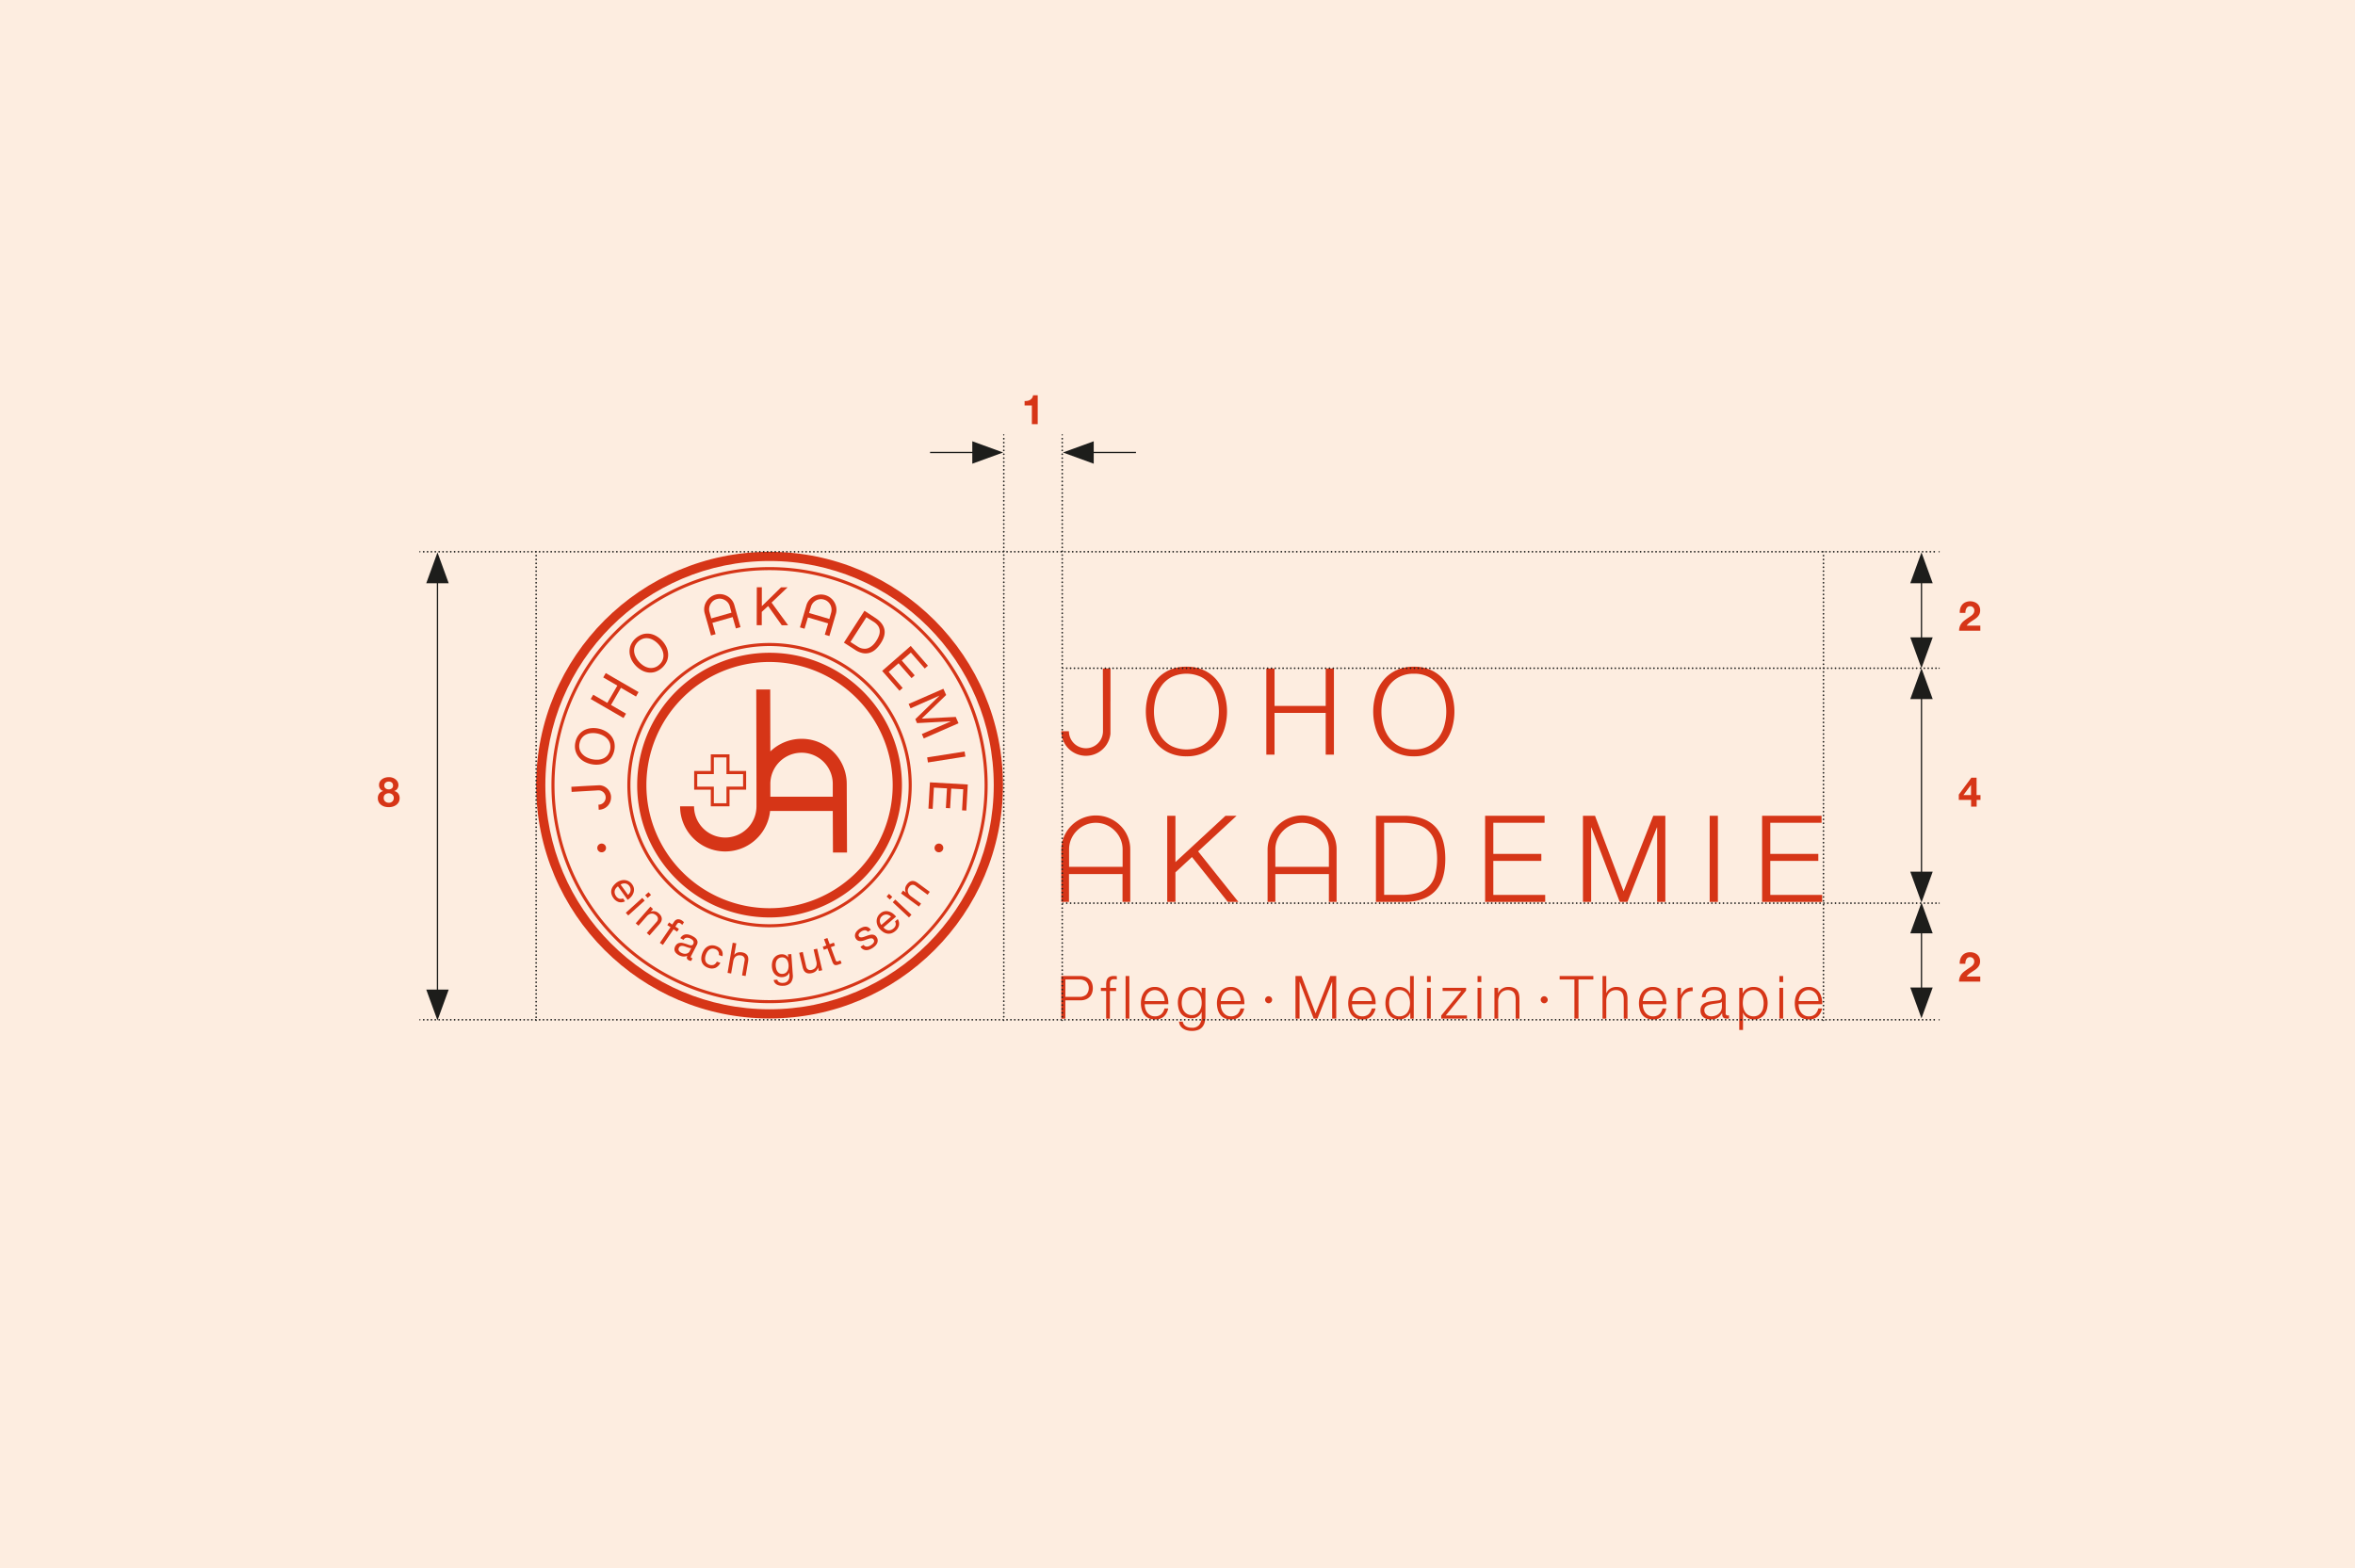 <svg xmlns="http://www.w3.org/2000/svg" viewBox="0 0 1396 930"><defs><style>.cls-1{fill:#fdede0;}.cls-2{fill:#d63517;}.cls-3,.cls-4,.cls-5,.cls-6,.cls-7,.cls-8{fill:none;stroke:#1d1d1b;}.cls-3,.cls-4,.cls-5,.cls-6,.cls-7{stroke-linecap:round;stroke-linejoin:round;}.cls-3{stroke-dasharray:0 2.29;}.cls-4,.cls-8{stroke-width:0.76px;}.cls-5{stroke-dasharray:0 2.3;}.cls-6{stroke-dasharray:0 2.3;}.cls-7{stroke-dasharray:0 2.29;}.cls-9{fill:#1d1d1b;}</style></defs><g id="Fonds"><rect class="cls-1" width="1396" height="930"/></g><g id="Proportion"><path class="cls-2" d="M1076,601.35a5.41,5.41,0,0,1-3.82,1.27,5.23,5.23,0,0,1-2.72-.67,6.11,6.11,0,0,1-1.87-1.7,6.63,6.63,0,0,1-1.08-2.31,10.06,10.06,0,0,1-.34-2.49h14a14.45,14.45,0,0,0-.36-3.77,9.48,9.48,0,0,0-1.39-3.28,7.2,7.2,0,0,0-6.28-3.2,7.84,7.84,0,0,0-3.73.83,7.36,7.36,0,0,0-2.56,2.19,9.59,9.59,0,0,0-1.47,3.09,13.6,13.6,0,0,0-.47,3.54,14.35,14.35,0,0,0,.47,3.69,9.16,9.16,0,0,0,1.47,3.08,7,7,0,0,0,2.56,2.08,8.48,8.48,0,0,0,3.73.76,7.72,7.72,0,0,0,5.36-1.7,8.88,8.88,0,0,0,2.6-4.8h-2.23A6.68,6.68,0,0,1,1076,601.35Zm-9.24-10.2a7.17,7.17,0,0,1,1.18-2.08,5.76,5.76,0,0,1,1.8-1.45,5.19,5.19,0,0,1,2.44-.55,5.13,5.13,0,0,1,2.41.55,5.65,5.65,0,0,1,1.8,1.45,6.59,6.59,0,0,1,1.15,2.06,8,8,0,0,1,.44,2.44h-11.81A10.31,10.31,0,0,1,1066.72,591.15Z" transform="translate(0 0)"/><rect class="cls-2" x="1054.79" y="585.73" width="2.23" height="18.24"/><rect class="cls-2" x="1054.79" y="578.73" width="2.23" height="3.57"/><path class="cls-2" d="M1047.26,591.15a9,9,0,0,0-1.52-3.07,7.5,7.5,0,0,0-2.56-2.11,8.09,8.09,0,0,0-3.63-.77,7.54,7.54,0,0,0-4,1,5.94,5.94,0,0,0-2.53,3H1033v-3.46h-2v24.95h2.22V600.5h.07a5.4,5.4,0,0,0,1,1.73,6.12,6.12,0,0,0,1.5,1.24,6.89,6.89,0,0,0,1.84.74,7.9,7.9,0,0,0,2,.25,8.09,8.09,0,0,0,3.63-.76,7.42,7.42,0,0,0,2.56-2.08,9.06,9.06,0,0,0,1.52-3.08,14.18,14.18,0,0,0,0-7.39Zm-2.07,6.51a7.74,7.74,0,0,1-1.06,2.49,5.76,5.76,0,0,1-1.86,1.78,5.11,5.11,0,0,1-2.72.69,5.94,5.94,0,0,1-3-.69,5.77,5.77,0,0,1-2-1.78,7.2,7.2,0,0,1-1.1-2.49,12.2,12.2,0,0,1-.34-2.81,14.24,14.24,0,0,1,.3-3,6.6,6.6,0,0,1,1-2.48,5.29,5.29,0,0,1,2-1.69,6.58,6.58,0,0,1,3.07-.64,5.11,5.11,0,0,1,2.72.69,5.76,5.76,0,0,1,1.86,1.78,7.7,7.7,0,0,1,1.06,2.5,11.78,11.78,0,0,1,0,5.62Z" transform="translate(0 0)"/><path class="cls-2" d="M1024.25,602.09a1.17,1.17,0,0,1-1.31-1.34v-9.69a6.42,6.42,0,0,0-.6-3,4.72,4.72,0,0,0-1.56-1.79,5.8,5.8,0,0,0-2.16-.86,12.2,12.2,0,0,0-2.4-.23,10.93,10.93,0,0,0-2.9.35,6.52,6.52,0,0,0-2.28,1.09,5.36,5.36,0,0,0-1.54,1.91,7.57,7.57,0,0,0-.67,2.76h2.23a4,4,0,0,1,1.41-3.23,5.65,5.65,0,0,1,3.47-1,9.81,9.81,0,0,1,1.85.16,4,4,0,0,1,1.52.58,2.94,2.94,0,0,1,1,1.15,4,4,0,0,1,.37,1.86,3.14,3.14,0,0,1-.19,1.2,1.76,1.76,0,0,1-.55.72,2.12,2.12,0,0,1-.89.37q-.52.1-1.23.18l-3.55.44a13,13,0,0,0-3.15.8,5.31,5.31,0,0,0-2.25,1.64,4.77,4.77,0,0,0-.84,3,5.54,5.54,0,0,0,.47,2.39,4.67,4.67,0,0,0,1.31,1.66,5.38,5.38,0,0,0,1.95.95,9.07,9.07,0,0,0,2.38.3,9.26,9.26,0,0,0,2.32-.25,5.93,5.93,0,0,0,3.11-1.85,15.2,15.2,0,0,0,1.22-1.58h.07a8.56,8.56,0,0,0,.09,1.3,2.31,2.31,0,0,0,.37,1,1.84,1.84,0,0,0,.79.66,3.43,3.43,0,0,0,1.36.23,7.42,7.42,0,0,0,.76,0c.2,0,.43-.06.69-.11V602A1.78,1.78,0,0,1,1024.25,602.09Zm-3.54-5.19a5.49,5.49,0,0,1-.51,2.4,5.35,5.35,0,0,1-1.38,1.8,6,6,0,0,1-2,1.13,7.65,7.65,0,0,1-2.44.39,4.88,4.88,0,0,1-1.52-.24,4,4,0,0,1-1.31-.73,3.52,3.52,0,0,1-.9-1.13,3.19,3.19,0,0,1-.34-1.5,2.65,2.65,0,0,1,.8-2.07,5.42,5.42,0,0,1,2-1.11,16.09,16.09,0,0,1,2.74-.59c1-.13,2-.27,2.92-.44a8.71,8.71,0,0,0,1.06-.25,1.27,1.27,0,0,0,.81-.56h.07Z" transform="translate(0 0)"/><path class="cls-2" d="M996.43,585.73V590h.07a7,7,0,0,1,2.63-3.43,6.91,6.91,0,0,1,4.26-1.09v2.23a6.68,6.68,0,0,0-2.76.4,6.26,6.26,0,0,0-2.14,1.36,6.11,6.11,0,0,0-1.39,2.11,7,7,0,0,0-.5,2.66V604h-2.22V585.73Z" transform="translate(0 0)"/><path class="cls-2" d="M983.63,601.35a5.41,5.41,0,0,1-3.82,1.27,5.2,5.2,0,0,1-2.72-.67,6.11,6.11,0,0,1-1.87-1.7,6.63,6.63,0,0,1-1.08-2.31,9.61,9.61,0,0,1-.34-2.49h14a14.45,14.45,0,0,0-.36-3.77,9.68,9.68,0,0,0-1.39-3.28,7.2,7.2,0,0,0-6.28-3.2,7.81,7.81,0,0,0-3.73.83,7.28,7.28,0,0,0-2.56,2.19,9.59,9.59,0,0,0-1.47,3.09,13.19,13.19,0,0,0-.47,3.54,13.93,13.93,0,0,0,.47,3.69,9.16,9.16,0,0,0,1.47,3.08,6.9,6.9,0,0,0,2.56,2.08,8.45,8.45,0,0,0,3.73.76,7.72,7.72,0,0,0,5.36-1.7,8.94,8.94,0,0,0,2.6-4.8h-2.23A6.68,6.68,0,0,1,983.63,601.35Zm-9.24-10.2a7.17,7.17,0,0,1,1.18-2.08,5.76,5.76,0,0,1,1.8-1.45,5.19,5.19,0,0,1,2.44-.55,5.13,5.13,0,0,1,2.41.55,5.76,5.76,0,0,1,1.8,1.45,6.8,6.8,0,0,1,1.15,2.06,8,8,0,0,1,.44,2.44H973.8A10.31,10.31,0,0,1,974.39,591.15Z" transform="translate(0 0)"/><path class="cls-2" d="M952.17,578.73v10.14h.07a5.36,5.36,0,0,1,2.26-2.67,6.68,6.68,0,0,1,3.57-1,9,9,0,0,1,3.2.49,5.1,5.1,0,0,1,2.07,1.4,5.23,5.23,0,0,1,1.1,2.21,12.55,12.55,0,0,1,.31,2.93V604h-2.22V592.58a10,10,0,0,0-.22-2.17,4.46,4.46,0,0,0-.74-1.75,3.6,3.6,0,0,0-1.43-1.17,5.3,5.3,0,0,0-2.24-.42,5.67,5.67,0,0,0-2.39.48,5.12,5.12,0,0,0-1.77,1.3,6.2,6.2,0,0,0-1.13,2,8,8,0,0,0-.44,2.5V604h-2.23V578.73Z" transform="translate(0 0)"/><polygon class="cls-2" points="944.5 578.73 944.5 580.78 935.7 580.78 935.7 603.97 933.29 603.97 933.29 580.78 924.53 580.78 924.53 578.73 944.5 578.73"/><path class="cls-2" d="M916.85,591.35a2.07,2.07,0,0,1,.62,1.48,1.92,1.92,0,0,1-.64,1.43,2,2,0,0,1-1.45.62,2,2,0,0,1-1.46-.64,2,2,0,0,1-.62-1.48,1.94,1.94,0,0,1,.63-1.43,2,2,0,0,1,1.45-.62,2,2,0,0,1,1.47.64" transform="translate(0 0)"/><path class="cls-2" d="M888.09,585.73v3.14h.07a5.38,5.38,0,0,1,2.27-2.67,6.64,6.64,0,0,1,3.57-1,9,9,0,0,1,3.2.49,5,5,0,0,1,2.06,1.4,5.12,5.12,0,0,1,1.1,2.21,12.52,12.52,0,0,1,.32,2.93V604h-2.23V592.58a10.65,10.65,0,0,0-.21-2.17,4.61,4.61,0,0,0-.74-1.75,3.64,3.64,0,0,0-1.44-1.17,5.27,5.27,0,0,0-2.24-.42,5.67,5.67,0,0,0-2.39.48,5.08,5.08,0,0,0-1.76,1.3,6,6,0,0,0-1.13,2,8,8,0,0,0-.45,2.5V604h-2.22V585.73Z" transform="translate(0 0)"/><rect class="cls-2" x="875.86" y="585.73" width="2.23" height="18.24"/><rect class="cls-2" x="875.86" y="578.73" width="2.23" height="3.57"/><polygon class="cls-2" points="869.57 602.09 869.57 603.97 854.33 603.97 854.33 602.16 866.25 587.6 855.15 587.6 855.15 585.73 869.08 585.73 869.08 587.32 857.02 602.09 869.57 602.09"/><rect class="cls-2" x="845.89" y="585.73" width="2.23" height="18.24"/><rect class="cls-2" x="845.89" y="578.73" width="2.23" height="3.57"/><path class="cls-2" d="M835.85,578.73v10.46h-.07a5.22,5.22,0,0,0-1-1.73,6.44,6.44,0,0,0-1.5-1.26,7.09,7.09,0,0,0-1.82-.76,8.36,8.36,0,0,0-2-.24,8,8,0,0,0-3.62.77,7.44,7.44,0,0,0-2.57,2.11,9,9,0,0,0-1.52,3.07,14.18,14.18,0,0,0,0,7.39,9.06,9.06,0,0,0,1.52,3.08,7.36,7.36,0,0,0,2.57,2.08,8,8,0,0,0,3.62.76,7.37,7.37,0,0,0,2-.28,8.32,8.32,0,0,0,1.89-.8,6.81,6.81,0,0,0,1.57-1.25,5.19,5.19,0,0,0,1-1.63H836V604h2.05V578.73Zm-.34,18.93a7.37,7.37,0,0,1-1.09,2.49,5.73,5.73,0,0,1-5,2.47,5.11,5.11,0,0,1-2.72-.69,5.76,5.76,0,0,1-1.86-1.78,7.74,7.74,0,0,1-1.06-2.49,12.13,12.13,0,0,1,0-5.62,7.7,7.7,0,0,1,1.06-2.5,5.76,5.76,0,0,1,1.86-1.78,5.11,5.11,0,0,1,2.72-.69,5.73,5.73,0,0,1,5,2.47,7.34,7.34,0,0,1,1.09,2.5,11.78,11.78,0,0,1,0,5.62Z" transform="translate(0 0)"/><path class="cls-2" d="M811.28,601.35a5.41,5.41,0,0,1-3.82,1.27,5.2,5.2,0,0,1-2.72-.67,6.11,6.11,0,0,1-1.87-1.7,6.63,6.63,0,0,1-1.08-2.31,9.61,9.61,0,0,1-.34-2.49h14a14.45,14.45,0,0,0-.36-3.77,9.68,9.68,0,0,0-1.39-3.28,7.2,7.2,0,0,0-6.28-3.2,7.81,7.81,0,0,0-3.73.83,7.28,7.28,0,0,0-2.56,2.19,9.59,9.59,0,0,0-1.47,3.09,13.19,13.19,0,0,0-.47,3.54,13.93,13.93,0,0,0,.47,3.69,9.16,9.16,0,0,0,1.47,3.08,6.9,6.9,0,0,0,2.56,2.08,8.45,8.45,0,0,0,3.73.76,7.72,7.72,0,0,0,5.36-1.7,8.94,8.94,0,0,0,2.6-4.8h-2.23A6.68,6.68,0,0,1,811.28,601.35ZM802,591.15a7.17,7.17,0,0,1,1.18-2.08,5.76,5.76,0,0,1,1.8-1.45,5.19,5.19,0,0,1,2.44-.55,5.13,5.13,0,0,1,2.41.55,5.76,5.76,0,0,1,1.8,1.45,6.8,6.8,0,0,1,1.15,2.06,8,8,0,0,1,.44,2.44H801.45A10.31,10.31,0,0,1,802,591.15Z" transform="translate(0 0)"/><polygon class="cls-2" points="767.94 578.73 767.94 603.97 770.35 603.97 770.35 582.15 770.42 582.15 778.72 603.97 780.99 603.97 789.61 582.15 789.68 582.15 789.68 603.97 792.09 603.97 792.09 578.73 788.55 578.73 779.85 600.86 771.48 578.73 767.94 578.73"/><path class="cls-2" d="M753.48,591.35a2.07,2.07,0,0,1,.62,1.48,2,2,0,0,1-.64,1.43,2,2,0,0,1-1.45.62,2,2,0,0,1-1.47-.64,2,2,0,0,1-.62-1.48,2,2,0,0,1,.64-1.43,2,2,0,0,1,1.45-.62,2,2,0,0,1,1.47.64" transform="translate(0 0)"/><path class="cls-2" d="M733.46,601.35a5.4,5.4,0,0,1-3.81,1.27,5.26,5.26,0,0,1-2.73-.67,6.22,6.22,0,0,1-1.87-1.7,7,7,0,0,1-1.08-2.31,10,10,0,0,1-.33-2.49h14a14.44,14.44,0,0,0-.35-3.77,9.69,9.69,0,0,0-1.4-3.28,7.2,7.2,0,0,0-6.27-3.2,7.81,7.81,0,0,0-3.73.83,7.31,7.31,0,0,0-2.57,2.19,9.57,9.57,0,0,0-1.46,3.09,13.2,13.2,0,0,0-.48,3.54,13.93,13.93,0,0,0,.48,3.69,9.14,9.14,0,0,0,1.46,3.08,6.94,6.94,0,0,0,2.57,2.08,8.45,8.45,0,0,0,3.73.76,7.69,7.69,0,0,0,5.35-1.7,8.88,8.88,0,0,0,2.6-4.8h-2.23A6.68,6.68,0,0,1,733.46,601.35Zm-9.24-10.2a7.17,7.17,0,0,1,1.18-2.08,5.69,5.69,0,0,1,1.81-1.45,5.6,5.6,0,0,1,4.84,0,5.54,5.54,0,0,1,1.8,1.45,6.59,6.59,0,0,1,1.15,2.06,8,8,0,0,1,.44,2.44h-11.8A10.28,10.28,0,0,1,724.22,591.15Z" transform="translate(0 0)"/><path class="cls-2" d="M712.32,585.73v3.14h-.07a5.41,5.41,0,0,0-.9-1.41,7.48,7.48,0,0,0-1.32-1.19,6.27,6.27,0,0,0-3.57-1.07,8.23,8.23,0,0,0-3.52.72,7.34,7.34,0,0,0-2.58,2,8.65,8.65,0,0,0-1.59,2.93,11.29,11.29,0,0,0-.55,3.56,14,14,0,0,0,.46,3.66,8.24,8.24,0,0,0,1.47,3,6.87,6.87,0,0,0,2.56,2,8.9,8.9,0,0,0,3.75.72,6.09,6.09,0,0,0,3.51-1,6.43,6.43,0,0,0,2.28-2.72h.07v2.47a8.12,8.12,0,0,1-1.37,5.09,5.35,5.35,0,0,1-4.49,1.77,9,9,0,0,1-1.81-.19,5.92,5.92,0,0,1-1.6-.62,4.15,4.15,0,0,1-1.24-1.12,4,4,0,0,1-.69-1.71h-2.23a5.14,5.14,0,0,0,.8,2.49,5.64,5.64,0,0,0,1.73,1.71,7.5,7.5,0,0,0,2.35,1,10.94,10.94,0,0,0,2.69.32,10.36,10.36,0,0,0,3.76-.6,6,6,0,0,0,2.49-1.73,6.93,6.93,0,0,0,1.4-2.76,14.07,14.07,0,0,0,.44-3.64V585.73ZM712,597.32a7.22,7.22,0,0,1-1.11,2.32,5.73,5.73,0,0,1-1.84,1.62,5.11,5.11,0,0,1-2.54.62,5.54,5.54,0,0,1-2.69-.62,5.63,5.63,0,0,1-1.87-1.62,7,7,0,0,1-1.1-2.32,10.5,10.5,0,0,1-.35-2.69,11.73,11.73,0,0,1,.33-2.77,7.3,7.3,0,0,1,1.08-2.42,5.92,5.92,0,0,1,1.87-1.72,5.46,5.46,0,0,1,2.73-.65,5.1,5.1,0,0,1,2.7.67,5.6,5.6,0,0,1,1.82,1.77,7.94,7.94,0,0,1,1,2.44,11.67,11.67,0,0,1,.31,2.68A9.71,9.71,0,0,1,712,597.32Z" transform="translate(0 0)"/><path class="cls-2" d="M688.39,601.35a5.4,5.4,0,0,1-3.81,1.27,5.26,5.26,0,0,1-2.73-.67,6.22,6.22,0,0,1-1.87-1.7,7,7,0,0,1-1.08-2.31,10,10,0,0,1-.33-2.49h14a14.44,14.44,0,0,0-.35-3.77,9.69,9.69,0,0,0-1.4-3.28,7.2,7.2,0,0,0-6.27-3.2,7.81,7.81,0,0,0-3.73.83,7.31,7.31,0,0,0-2.57,2.19,9.57,9.57,0,0,0-1.46,3.09,13.2,13.2,0,0,0-.48,3.54,13.93,13.93,0,0,0,.48,3.69,9.14,9.14,0,0,0,1.46,3.08,6.94,6.94,0,0,0,2.57,2.08,8.45,8.45,0,0,0,3.73.76,7.69,7.69,0,0,0,5.35-1.7,8.88,8.88,0,0,0,2.6-4.8H690.3A6.68,6.68,0,0,1,688.39,601.35Zm-9.24-10.2a7.17,7.17,0,0,1,1.18-2.08,5.69,5.69,0,0,1,1.81-1.45,5.6,5.6,0,0,1,4.84,0,5.54,5.54,0,0,1,1.8,1.45,6.59,6.59,0,0,1,1.15,2.06,8,8,0,0,1,.44,2.44h-11.8A9.81,9.81,0,0,1,679.15,591.15Z" transform="translate(0 0)"/><rect class="cls-2" x="667.22" y="578.73" width="2.23" height="25.24"/><path class="cls-2" d="M657.92,587.6V604H655.7V587.6h-3.11v-1.87h3.11v-1.67a12.09,12.09,0,0,1,.17-2.15,4.24,4.24,0,0,1,.67-1.7,3.25,3.25,0,0,1,1.37-1.09,5.35,5.35,0,0,1,2.2-.39c.33,0,.64,0,.92,0l1,.11v1.91l-.85-.13a6.81,6.81,0,0,0-.78,0,2.86,2.86,0,0,0-1.41.28,1.84,1.84,0,0,0-.73.76,2.93,2.93,0,0,0-.26,1.12c0,.42,0,.88,0,1.37v1.6h3.61v1.87Z" transform="translate(0 0)"/><path class="cls-2" d="M647.28,582.9a6.13,6.13,0,0,0-1.52-2.28,6.44,6.44,0,0,0-2.37-1.42,9.25,9.25,0,0,0-3.07-.47H629.11V604h2.41V593.15h8.8a9.24,9.24,0,0,0,3.07-.48,6.56,6.56,0,0,0,2.37-1.41,6.3,6.3,0,0,0,1.52-2.28,9,9,0,0,0,0-6.08Zm-3.43,6.93a6.24,6.24,0,0,1-4.06,1.27h-8.27V580.78h8.27a6.18,6.18,0,0,1,4.06,1.27,5.63,5.63,0,0,1,0,7.78Z" transform="translate(0 0)"/><path class="cls-2" d="M456.17,603.89c-76.28,0-138.35-62.06-138.35-138.35s62.07-138.35,138.35-138.35,138.36,62.06,138.36,138.35S532.46,603.89,456.17,603.89Zm0-271.25c-73.28,0-132.9,59.62-132.9,132.9s59.62,132.9,132.9,132.9,132.91-59.62,132.91-132.9S529.46,332.64,456.17,332.64Z" transform="translate(0 0)"/><path class="cls-2" d="M456.17,594.82a129.28,129.28,0,0,1,0-258.56c71.29,0,129.29,58,129.29,129.28S527.46,594.82,456.17,594.82Zm0-256.75A127.47,127.47,0,1,0,583.64,465.54,127.61,127.61,0,0,0,456.17,338.07Z" transform="translate(0 0)"/><path class="cls-2" d="M432.44,478.1H421.35v-9.86h-9.86v-11.1h9.86v-9.85h11.09v9.85h9.86v11.1h-9.86Zm-9.28-1.82h7.47v-9.86h9.86V459h-9.86V449.1h-7.47V459h-9.85v7.46h9.85Z" transform="translate(0 0)"/><path class="cls-2" d="M493.65,464.82l0,7.59h-37l0-7.59h0a18.49,18.49,0,0,1,37,0m8.45,40.68-.17-40.94h0a26.73,26.73,0,0,0-45.28-19l-.08-36.75-8.27,0s.12,55.83.12,56l0,13.3a18.49,18.49,0,1,1-37,0h-8.28a26.75,26.75,0,0,0,53.36,2.74h37.15l.11,24.65Z" transform="translate(0 0)"/><path class="cls-2" d="M456.17,549.83a84.29,84.29,0,1,1,84.29-84.29A84.38,84.38,0,0,1,456.17,549.83Zm0-166.76a82.47,82.47,0,1,0,82.48,82.47A82.56,82.56,0,0,0,456.17,383.07Z" transform="translate(0 0)"/><path class="cls-2" d="M456.17,544a78.47,78.47,0,1,1,78.48-78.47A78.56,78.56,0,0,1,456.17,544Zm0-151.49a73,73,0,1,0,73,73A73.1,73.1,0,0,0,456.17,392.52Z" transform="translate(0 0)"/><path class="cls-2" d="M346.11,451.46a11.21,11.21,0,0,1-3.23-2.8,10,10,0,0,1-1.83-3.85,10.79,10.79,0,0,1,.06-4.79,10.66,10.66,0,0,1,2-4.37,9.92,9.92,0,0,1,3.27-2.73,11.4,11.4,0,0,1,4.12-1.17,14.63,14.63,0,0,1,4.46.29,14.25,14.25,0,0,1,4.17,1.62,11.09,11.09,0,0,1,3.24,2.79,9.84,9.84,0,0,1,1.81,3.85,11.9,11.9,0,0,1-2,9.16,9.59,9.59,0,0,1-3.27,2.73,11,11,0,0,1-4.11,1.17,14.3,14.3,0,0,1-4.46-.29A14.69,14.69,0,0,1,346.11,451.46Zm8.19-1a9.05,9.05,0,0,0,3.21-.71,7,7,0,0,0,2.59-1.91,8.08,8.08,0,0,0,1.52-6.88,7.06,7.06,0,0,0-1.55-2.83,9,9,0,0,0-2.61-2,13,13,0,0,0-3.17-1.16,13.14,13.14,0,0,0-3.37-.29,9.27,9.27,0,0,0-3.21.71,7.1,7.1,0,0,0-2.59,1.91,7.23,7.23,0,0,0-1.55,3.27,7.36,7.36,0,0,0,0,3.62,7,7,0,0,0,1.56,2.82,9.07,9.07,0,0,0,2.6,2,13,13,0,0,0,6.55,1.44Z" transform="translate(0 0)"/><path class="cls-2" d="M351.65,411.93l8.36,4.84,5.93-10.24-8.36-4.85,1.5-2.58,19.45,11.27L377,413l-8.91-5.16L362.19,418l8.91,5.17-1.5,2.58-19.45-11.27Z" transform="translate(0 0)"/><path class="cls-2" d="M374.18,390.8a11.18,11.18,0,0,1-1-4.15,10,10,0,0,1,.72-4.2,11.76,11.76,0,0,1,6.93-6.33,10,10,0,0,1,4.25-.35,11.16,11.16,0,0,1,4,1.41,14.42,14.42,0,0,1,3.49,2.81,14.77,14.77,0,0,1,2.49,3.72,11.38,11.38,0,0,1,1,4.15,9.76,9.76,0,0,1-.74,4.19,11.94,11.94,0,0,1-6.92,6.33,9.76,9.76,0,0,1-4.24.35,11.07,11.07,0,0,1-4-1.4,14.89,14.89,0,0,1-6-6.53Zm7.28,3.88a9.29,9.29,0,0,0,3,1.26,7,7,0,0,0,6.37-1.86,7.28,7.28,0,0,0,2.06-3,7,7,0,0,0,.35-3.2,9,9,0,0,0-1-3.13,12.77,12.77,0,0,0-1.94-2.77,12.59,12.59,0,0,0-2.59-2.18,8.88,8.88,0,0,0-3-1.26,7,7,0,0,0-3.22.07,8.1,8.1,0,0,0-5.2,4.76,7,7,0,0,0-.36,3.2,9.07,9.07,0,0,0,1,3.13,12.43,12.43,0,0,0,1.94,2.77A12.85,12.85,0,0,0,381.46,394.68Z" transform="translate(0 0)"/><path class="cls-2" d="M451.6,348.22l0,11.21L463,348.25h3.87l-9.5,9.05,9.81,13.43h-3.77l-8.09-11.38-3.76,3.48,0,7.87h-3l.06-22.47Z" transform="translate(0 0)"/><path class="cls-2" d="M518.91,366.4c2.91,1.88,4.68,4.07,5.29,6.56s-.06,5.26-2,8.29a18.19,18.19,0,0,1-3.26,3.88,9.33,9.33,0,0,1-3.63,2,8.45,8.45,0,0,1-4.07.09,13.39,13.39,0,0,1-4.5-2l-6.48-4.18,12.18-18.89Zm-10.6,16.91a11.73,11.73,0,0,0,1.1.62,7,7,0,0,0,1.55.55,7.62,7.62,0,0,0,1.89.19,5.71,5.71,0,0,0,2.09-.49,8.5,8.5,0,0,0,2.23-1.46,12.7,12.7,0,0,0,2.28-2.75,14.62,14.62,0,0,0,1.62-3.24,6.79,6.79,0,0,0,.39-3,5.66,5.66,0,0,0-1-2.69,9.19,9.19,0,0,0-2.62-2.38L513.58,366l-9.45,14.66Z" transform="translate(0 0)"/><path class="cls-2" d="M550.06,394.72l-1.89,1.66-8.24-9.44-5.39,4.7,7.68,8.8-1.89,1.65-7.69-8.8-5.85,5.12,8.3,9.51-1.9,1.66-10.27-11.77L539.86,383Z" transform="translate(0 0)"/><path class="cls-2" d="M560.86,412.1l-14.47,14,20.16-1,1.64,3.75-20.6,9-1.14-2.6,17.14-7.49,0-.06-20,1.06-1-2.33,14.32-13.93,0-.05L539.76,420l-1.14-2.6,20.6-9Z" transform="translate(0 0)"/><path class="cls-2" d="M572.27,448.59l-22.2,3.51-.47-3,22.2-3.5Z" transform="translate(0 0)"/><path class="cls-2" d="M572.81,480.63l-2.52-.14L571,468l-7.13-.41-.67,11.66-2.51-.14.66-11.66-7.76-.44-.72,12.6-2.51-.14.89-15.59,22.44,1.28Z" transform="translate(0 0)"/><path class="cls-2" d="M362.23,472.46a7.23,7.23,0,0,0-6.93-6.85s-5.57.28-9,.47l-7.62.45.16,3,.45,0,12.07-.7,3.37-.2a4.25,4.25,0,0,1,.46,8.48l-.45,0,.16,3,.45,0a7.25,7.25,0,0,0,6.85-7.64Z" transform="translate(0 0)"/><path class="cls-2" d="M435.33,358.85a8.74,8.74,0,0,0-4.3-5.43,9.17,9.17,0,0,0-12.43,3.52,8.74,8.74,0,0,0-.82,6.87l3.7,13,2.72-.78-1.89-6.72,12-3.4,1.91,6.71,2.73-.77Zm-1.72,4.43-12,3.41-1-3.66a6.12,6.12,0,0,1,.55-4.81,6,6,0,0,1,3.75-3,6.07,6.07,0,0,1,1.72-.25,6.15,6.15,0,0,1,3,.82,6.07,6.07,0,0,1,3,3.81Z" transform="translate(0 0)"/><path class="cls-2" d="M495.44,364.15a8.67,8.67,0,0,0-.74-6.88,9.16,9.16,0,0,0-12.39-3.65A8.73,8.73,0,0,0,478,359l-3.8,13,2.72.8,2-6.69,12,3.53-2,6.7,2.73.8ZM491.63,367l-12-3.53,1.07-3.64a6.18,6.18,0,0,1,3-3.78,6.06,6.06,0,0,1,4.76-.52,6.71,6.71,0,0,1,1.59.71,6.34,6.34,0,0,1,2.62,7.12Z" transform="translate(0 0)"/><path class="cls-2" d="M366.71,534.84a6,6,0,0,1-3.08-2.36,6.81,6.81,0,0,1-1.18-2.52,5.3,5.3,0,0,1,0-2.41,6.18,6.18,0,0,1,1.08-2.24,10.66,10.66,0,0,1,2-2,8.18,8.18,0,0,1,2.5-1.23,6.51,6.51,0,0,1,2.5-.22,5.84,5.84,0,0,1,2.3.76,5.92,5.92,0,0,1,1.86,1.71,5.4,5.4,0,0,1,1.12,2.79,5.82,5.82,0,0,1-.42,2.59,7.13,7.13,0,0,1-1.41,2.2,10.74,10.74,0,0,1-1.92,1.65l-5.75-8a5.23,5.23,0,0,0-1.21,1.13,3.58,3.58,0,0,0-.68,1.4,3.45,3.45,0,0,0,0,1.6,4.49,4.49,0,0,0,.79,1.72,3.75,3.75,0,0,0,1.83,1.45,3.09,3.09,0,0,0,2.25-.18l1.24,1.73A5.23,5.23,0,0,1,366.71,534.84Zm6.55-5.36a3.92,3.92,0,0,0,.5-1.33,3.74,3.74,0,0,0-.05-1.41,4,4,0,0,0-1.75-2.43,3.44,3.44,0,0,0-1.32-.47,3.73,3.73,0,0,0-1.41.07,4.48,4.48,0,0,0-1.36.57l4.41,6.13A4.59,4.59,0,0,0,373.26,529.48Z" transform="translate(0 0)"/><path class="cls-2" d="M382.16,534l-9.75,8.82-1.45-1.6,9.75-8.82Zm.3-3.19,2-1.77,1.45,1.6-2,1.77Z" transform="translate(0 0)"/><path class="cls-2" d="M387.1,539l-1.38,1.56,0,0a4.56,4.56,0,0,1,4.79,1,5.75,5.75,0,0,1,1.39,1.7,3.48,3.48,0,0,1,.39,1.66,3.78,3.78,0,0,1-.43,1.64,8.26,8.26,0,0,1-1.13,1.6l-5.7,6.49-1.63-1.43,5.88-6.68a2.61,2.61,0,0,0,.74-1.92,2.66,2.66,0,0,0-1-1.83,4.4,4.4,0,0,0-1.49-.9,3.15,3.15,0,0,0-1.48-.15,3.91,3.91,0,0,0-1.41.5,5.25,5.25,0,0,0-1.26,1.08l-4.9,5.57-1.63-1.43,8.68-9.87Z" transform="translate(0 0)"/><path class="cls-2" d="M395.57,548.52l1.07-1.58,1.83,1.24,1.1-1.61a3.07,3.07,0,0,1,2.14-1.49,4,4,0,0,1,2.7.84,5.86,5.86,0,0,1,.55.44,3.86,3.86,0,0,1,.49.52l-1.06,1.56A2.33,2.33,0,0,0,404,548a4,4,0,0,0-.48-.38,2,2,0,0,0-1.18-.43q-.53,0-1,.72l-1,1.51,2.11,1.43-1.08,1.58-2.1-1.43-6.33,9.29-1.79-1.22,6.33-9.29Z" transform="translate(0 0)"/><path class="cls-2" d="M409.74,569.75a3.11,3.11,0,0,1-1.53-.42,1.92,1.92,0,0,1-1-1,2.05,2.05,0,0,1,.27-1.6,5.21,5.21,0,0,1-2.55.42,6.76,6.76,0,0,1-2.48-.75,6.86,6.86,0,0,1-1.41-1,3.89,3.89,0,0,1-.94-1.2,3,3,0,0,1-.31-1.43,4.44,4.44,0,0,1,1.65-3.11,3.23,3.23,0,0,1,1.42-.57,4.69,4.69,0,0,1,1.58,0,16.26,16.26,0,0,1,1.63.42c.58.16,1.12.34,1.63.53a8.47,8.47,0,0,0,1.37.43,2.32,2.32,0,0,0,1.08,0,1.18,1.18,0,0,0,.74-.66,2.19,2.19,0,0,0,.29-1.14,1.83,1.83,0,0,0-.31-.9,2.77,2.77,0,0,0-.7-.71,8,8,0,0,0-.88-.54A4.53,4.53,0,0,0,407,556a2.2,2.2,0,0,0-1.78,1.29l-1.93-1a4.7,4.7,0,0,1,1.4-1.59,3.78,3.78,0,0,1,1.71-.65,5.1,5.1,0,0,1,1.89.13,9.07,9.07,0,0,1,2,.76,12.16,12.16,0,0,1,1.51.92,4.6,4.6,0,0,1,1.18,1.19,3.09,3.09,0,0,1,.51,1.51,3.52,3.52,0,0,1-.47,1.84l-3.09,6a4.9,4.9,0,0,0-.44,1c-.05.24.07.44.37.59a2.29,2.29,0,0,0,.64.21Zm0-7.6a2.77,2.77,0,0,1-1.15-.1c-.44-.12-.88-.26-1.34-.43l-1.39-.49a5.33,5.33,0,0,0-1.35-.28,2.42,2.42,0,0,0-1.17.2,2,2,0,0,0-.92,1,1.81,1.81,0,0,0-.22.9,1.77,1.77,0,0,0,.23.78,2.29,2.29,0,0,0,.56.66,4.19,4.19,0,0,0,.81.53,5.29,5.29,0,0,0,1.76.59,3.73,3.73,0,0,0,1.44-.09,2.8,2.8,0,0,0,1.08-.53,2.37,2.37,0,0,0,.65-.75Z" transform="translate(0 0)"/><path class="cls-2" d="M425.72,564.07a3.28,3.28,0,0,0-1.85-1.35,4.11,4.11,0,0,0-2-.22,3.56,3.56,0,0,0-1.56.69,4.93,4.93,0,0,0-1.16,1.34,9,9,0,0,0-.8,1.75A7.17,7.17,0,0,0,418,568a4.6,4.6,0,0,0,.15,1.67,3.32,3.32,0,0,0,.79,1.4,4.08,4.08,0,0,0,4.17,1,3.78,3.78,0,0,0,1.8-1.89l2.1.71a6.09,6.09,0,0,1-2.92,3,5.73,5.73,0,0,1-4.2,0,6.62,6.62,0,0,1-2.36-1.31,5.28,5.28,0,0,1-1.4-1.91,6,6,0,0,1-.43-2.39,8.89,8.89,0,0,1,.5-2.69,9.66,9.66,0,0,1,1.24-2.49,6.39,6.39,0,0,1,1.81-1.75,5.36,5.36,0,0,1,2.32-.8,6.33,6.33,0,0,1,2.76.35,8,8,0,0,1,1.9.92,5,5,0,0,1,1.37,1.34,4.36,4.36,0,0,1,.72,1.73,5.24,5.24,0,0,1-.07,2.11l-2.12-.72A3.25,3.25,0,0,0,425.72,564.07Z" transform="translate(0 0)"/><path class="cls-2" d="M436.46,559.34l-1.18,6.84h.05a2.91,2.91,0,0,1,.88-.9,4,4,0,0,1,1.13-.5,5.16,5.16,0,0,1,1.24-.18,6.06,6.06,0,0,1,1.22.08,5.7,5.7,0,0,1,2.06.72,3.59,3.59,0,0,1,1.21,1.21,3.65,3.65,0,0,1,.48,1.62,7.84,7.84,0,0,1-.11,2L442,578.72l-2.13-.37,1.52-8.77a2.45,2.45,0,0,0-2.18-3.06,4.42,4.42,0,0,0-1.74,0,3.23,3.23,0,0,0-1.34.65,3.62,3.62,0,0,0-.94,1.17,5.37,5.37,0,0,0-.52,1.57l-1.27,7.32-2.12-.37L434.33,559Z" transform="translate(0 0)"/><path class="cls-2" d="M468.85,582.58a6,6,0,0,1-4.5,1.93,9.21,9.21,0,0,1-1.88-.07,5.71,5.71,0,0,1-1.77-.54,3.94,3.94,0,0,1-1.36-1.1,3.31,3.31,0,0,1-.69-1.76l2.16-.15a1.64,1.64,0,0,0,.43,1,2.91,2.91,0,0,0,.89.6,4.34,4.34,0,0,0,1.1.29,5.41,5.41,0,0,0,1.13,0,4,4,0,0,0,1.77-.49,3.46,3.46,0,0,0,1.15-1.1,4.23,4.23,0,0,0,.58-1.61,8.36,8.36,0,0,0,.07-2l-.06-.86h-.05a3.61,3.61,0,0,1-1.56,1.91,5.27,5.27,0,0,1-2.35.74,5.83,5.83,0,0,1-2.6-.35,5.31,5.31,0,0,1-1.93-1.3,6.14,6.14,0,0,1-1.25-2,8.4,8.4,0,0,1-.55-2.52,9.49,9.49,0,0,1,.13-2.42,6.55,6.55,0,0,1,.85-2.31,5.74,5.74,0,0,1,1.76-1.78,5.83,5.83,0,0,1,2.82-.85,4.92,4.92,0,0,1,2.33.38,4,4,0,0,1,1.74,1.52h0l-.13-1.88,2-.14.85,12A6.87,6.87,0,0,1,468.85,582.58Zm-3.17-5.7a3.53,3.53,0,0,0,1.12-1.25,5.43,5.43,0,0,0,.56-1.69,7.59,7.59,0,0,0,.08-1.84,7.34,7.34,0,0,0-.32-1.68,5.1,5.1,0,0,0-.75-1.47,3.34,3.34,0,0,0-1.24-1,3.46,3.46,0,0,0-1.75-.29,3.84,3.84,0,0,0-1.75.52,3.52,3.52,0,0,0-1.13,1.14,4.54,4.54,0,0,0-.57,1.57,7.83,7.83,0,0,0-.09,1.82,8.88,8.88,0,0,0,.3,1.76,5,5,0,0,0,.73,1.57,3.55,3.55,0,0,0,1.22,1.09,3.35,3.35,0,0,0,1.81.31A3.51,3.51,0,0,0,465.68,576.88Z" transform="translate(0 0)"/><path class="cls-2" d="M485.4,575.73l-.47-2-.05,0a4.4,4.4,0,0,1-1.31,2.14,5.26,5.26,0,0,1-2.32,1.13,5.83,5.83,0,0,1-2.18.15,3.51,3.51,0,0,1-1.59-.63,3.74,3.74,0,0,1-1.07-1.31,8.1,8.1,0,0,1-.65-1.84l-2-8.42,2.11-.49,2,8.67a2.65,2.65,0,0,0,1.13,1.72,2.71,2.71,0,0,0,2.07.25,4.4,4.4,0,0,0,1.61-.69,3.27,3.27,0,0,0,1-1.12,3.75,3.75,0,0,0,.4-1.44,5.25,5.25,0,0,0-.13-1.65L482.3,563l2.1-.49,3,12.8Z" transform="translate(0 0)"/><path class="cls-2" d="M494.3,558.91l.66,1.79-2.45.92,2.84,7.65a2.55,2.55,0,0,0,.27.55.66.66,0,0,0,.35.25,1.21,1.21,0,0,0,.53,0c.2,0,.47-.14.79-.25l.93-.35.66,1.79-1.55.57a7.8,7.8,0,0,1-1.39.4,2.13,2.13,0,0,1-1.05-.06,1.74,1.74,0,0,1-.81-.62,5,5,0,0,1-.68-1.32l-2.92-7.84-2.09.78-.67-1.79,2.1-.78-1.37-3.69,2-.76,1.37,3.7Z" transform="translate(0 0)"/><path class="cls-2" d="M512.82,561.05a2.07,2.07,0,0,0,1.09.24,3.49,3.49,0,0,0,1.17-.24,6.28,6.28,0,0,0,1.16-.58,7.63,7.63,0,0,0,.86-.64,3.75,3.75,0,0,0,.72-.78,2.06,2.06,0,0,0,.34-.92,1.64,1.64,0,0,0-.28-1,1.44,1.44,0,0,0-1.22-.74,5.66,5.66,0,0,0-1.72.26c-.63.19-1.3.42-2,.7a10.62,10.62,0,0,1-2.07.59,4.35,4.35,0,0,1-1.94-.08,2.92,2.92,0,0,1-1.6-1.34,3.16,3.16,0,0,1-.53-1.68,3.62,3.62,0,0,1,.35-1.59,5.15,5.15,0,0,1,1-1.4,7.45,7.45,0,0,1,1.35-1.11,10.41,10.41,0,0,1,1.85-.94,4.61,4.61,0,0,1,1.76-.33,3.45,3.45,0,0,1,1.66.45,4.93,4.93,0,0,1,1.49,1.42l-1.82,1.15a2.11,2.11,0,0,0-1.81-.9,3.23,3.23,0,0,0-1,.2,4.71,4.71,0,0,0-1,.46,7.26,7.26,0,0,0-.78.59,3.13,3.13,0,0,0-.62.71,1.82,1.82,0,0,0-.29.78,1.31,1.31,0,0,0,.23.84,1.23,1.23,0,0,0,.83.57,3.09,3.09,0,0,0,1.17,0,8.58,8.58,0,0,0,1.38-.39l1.47-.53c.52-.18,1.05-.35,1.58-.48a5,5,0,0,1,1.52-.16,3.38,3.38,0,0,1,1.38.37,3.12,3.12,0,0,1,1.15,1.14,3.6,3.6,0,0,1,.64,1.94,3.9,3.9,0,0,1-.41,1.77,5.43,5.43,0,0,1-1.17,1.53,10.68,10.68,0,0,1-1.58,1.23,9.14,9.14,0,0,1-1.89.92,5,5,0,0,1-1.88.3,3.87,3.87,0,0,1-1.77-.5,4.87,4.87,0,0,1-1.54-1.48l1.83-1.16A2.45,2.45,0,0,0,512.82,561.05Z" transform="translate(0 0)"/><path class="cls-2" d="M532.89,548.73A6,6,0,0,1,530.8,552a6.82,6.82,0,0,1-2.4,1.4,5.5,5.5,0,0,1-2.41.18,6.09,6.09,0,0,1-2.32-.89,10.78,10.78,0,0,1-2.14-1.81,7.86,7.86,0,0,1-1.44-2.39,6.5,6.5,0,0,1-.43-2.47,5.72,5.72,0,0,1,.56-2.36,5.88,5.88,0,0,1,1.55-2,5.31,5.31,0,0,1,2.68-1.34,5.74,5.74,0,0,1,2.61.19,7.28,7.28,0,0,1,2.32,1.22,10.43,10.43,0,0,1,1.8,1.77l-7.47,6.41a5.14,5.14,0,0,0,1.23,1.11,3.68,3.68,0,0,0,1.45.56,3.57,3.57,0,0,0,1.61-.12,4.46,4.46,0,0,0,1.64-.94,3.74,3.74,0,0,0,1.29-1.94,3.07,3.07,0,0,0-.38-2.22l1.62-1.39A5.25,5.25,0,0,1,532.89,548.73ZM527,542.66a3.82,3.82,0,0,0-1.37-.39,3.77,3.77,0,0,0-1.4.17,3.63,3.63,0,0,0-1.32.74,4,4,0,0,0-1,1.21,3.51,3.51,0,0,0-.35,1.36,3.76,3.76,0,0,0,.19,1.4,4.63,4.63,0,0,0,.68,1.3l5.73-4.92A4.29,4.29,0,0,0,527,542.66Z" transform="translate(0 0)"/><path class="cls-2" d="M527.48,533.38l-1.93-1.8L527,530l1.93,1.8Zm3.2,0,9.62,9L538.83,544l-9.62-9Z" transform="translate(0 0)"/><path class="cls-2" d="M535.31,528.05l1.68,1.24,0,0a4.55,4.55,0,0,1,.61-4.86,5.48,5.48,0,0,1,1.57-1.53,3.62,3.62,0,0,1,1.63-.54,3.78,3.78,0,0,1,1.66.3,8.26,8.26,0,0,1,1.69,1l7,5.13-1.28,1.74-7.17-5.28a2.57,2.57,0,0,0-2-.58,2.64,2.64,0,0,0-1.74,1.16,4.35,4.35,0,0,0-.77,1.56,3.09,3.09,0,0,0,0,1.48,3.53,3.53,0,0,0,.62,1.37,5.42,5.42,0,0,0,1.18,1.16l6,4.41-1.28,1.74-10.58-7.8Z" transform="translate(0 0)"/><path class="cls-2" d="M356.65,505.37a2.59,2.59,0,1,0-2.59-2.58,2.58,2.58,0,0,0,2.59,2.58" transform="translate(0 0)"/><path class="cls-2" d="M556.57,505.37a2.59,2.59,0,1,0-2.59-2.58,2.58,2.58,0,0,0,2.59,2.58" transform="translate(0 0)"/><polygon class="cls-2" points="1079.79 483.71 1079.79 487.86 1049.4 487.86 1049.4 506.31 1077.86 506.31 1077.86 510.46 1049.4 510.46 1049.4 530.63 1080.15 530.63 1080.15 534.77 1044.54 534.77 1044.54 483.71 1079.79 483.71"/><rect class="cls-2" x="1013.47" y="483.71" width="4.86" height="51.06"/><polygon class="cls-2" points="938.34 483.71 938.34 534.77 943.21 534.77 943.21 490.65 943.35 490.65 960.15 534.77 964.73 534.77 982.18 490.65 982.32 490.65 982.32 534.77 987.18 534.77 987.18 483.71 980.03 483.71 962.44 528.48 945.49 483.71 938.34 483.71"/><polygon class="cls-2" points="915.6 483.71 915.6 487.86 885.21 487.86 885.21 506.31 913.67 506.31 913.67 510.46 885.21 510.46 885.21 530.63 915.96 530.63 915.96 534.77 880.35 534.77 880.35 483.71 915.6 483.71"/><path class="cls-2" d="M850.85,490.26q-5.9-6.25-17.56-6.55H815.63v51.06h17.66q11.65-.28,17.56-6.54t5.9-19Q856.75,496.52,850.85,490.26ZM850.67,519a14.48,14.48,0,0,1-10.33,10.41,33.8,33.8,0,0,1-9.48,1.18H820.49V487.86h10.37a33.8,33.8,0,0,1,9.48,1.18,14.48,14.48,0,0,1,10.33,10.41,39.93,39.93,0,0,1,0,19.59Z" transform="translate(0 0)"/><polygon class="cls-2" points="696.77 483.71 696.77 511.17 726.45 483.71 733.03 483.71 710.22 504.81 734.1 534.77 727.81 534.77 706.57 508.17 696.77 517.25 696.77 534.77 691.91 534.77 691.91 483.71 696.77 483.71"/><path class="cls-2" d="M664.12,489.53a20.5,20.5,0,0,0-35,14.36l0,30.88h4.56l0-16.51h31.73l0,16.51h4.58l0-30.88A19.66,19.66,0,0,0,664.12,489.53Zm1.34,14.36V514H633.73V503.89a15.52,15.52,0,0,1,4.67-11.35,15.75,15.75,0,0,1,22.39,0A15.52,15.52,0,0,1,665.46,503.89Z" transform="translate(0 0)"/><path class="cls-2" d="M786.4,489.53a20.49,20.49,0,0,0-35,14.36l0,30.88H756l0-16.51h31.73l0,16.51h4.58l0-30.88A19.66,19.66,0,0,0,786.4,489.53Zm1.34,14.36V514H756V503.89a15.56,15.56,0,0,1,4.67-11.35,15.77,15.77,0,0,1,22.4,0A15.55,15.55,0,0,1,787.74,503.89Z" transform="translate(0 0)"/><path class="cls-2" d="M815.52,411.84a25,25,0,0,1,4.51-8.48,21.64,21.64,0,0,1,7.54-5.86,24.16,24.16,0,0,1,10.55-2.18,23.92,23.92,0,0,1,10.51,2.18,21.81,21.81,0,0,1,7.51,5.86,25.4,25.4,0,0,1,4.51,8.48,34.62,34.62,0,0,1,0,20.16,24.92,24.92,0,0,1-4.51,8.44,22,22,0,0,1-7.51,5.83,23.92,23.92,0,0,1-10.51,2.18,24.16,24.16,0,0,1-10.55-2.18,21.8,21.8,0,0,1-7.54-5.83,24.58,24.58,0,0,1-4.51-8.44,34.62,34.62,0,0,1,0-20.16M820,430.11a22,22,0,0,0,3.43,7.22,17.23,17.23,0,0,0,6,5.11,18.42,18.42,0,0,0,8.73,1.94,18.19,18.19,0,0,0,8.69-1.94,17.37,17.37,0,0,0,5.93-5.11,22,22,0,0,0,3.44-7.22,31.15,31.15,0,0,0,0-16.41,22.05,22.05,0,0,0-3.44-7.19,17.37,17.37,0,0,0-5.93-5.11,18.19,18.19,0,0,0-8.69-1.93,18.41,18.41,0,0,0-8.73,1.93,17.23,17.23,0,0,0-6,5.11A22,22,0,0,0,820,413.7a30.88,30.88,0,0,0,0,16.41m-64.47-33.72v22.17h30.32V396.39h4.87v51.06h-4.87V422.71H755.52v24.74h-4.86V396.39Zm-74.8,15.45a25.22,25.22,0,0,1,4.51-8.48,21.64,21.64,0,0,1,7.54-5.86,24.19,24.19,0,0,1,10.55-2.18,23.92,23.92,0,0,1,10.51,2.18,21.72,21.72,0,0,1,7.51,5.86,25.22,25.22,0,0,1,4.51,8.48,34.62,34.62,0,0,1,0,20.16,24.75,24.75,0,0,1-4.51,8.44,21.88,21.88,0,0,1-7.51,5.83,23.92,23.92,0,0,1-10.51,2.18,24.19,24.19,0,0,1-10.55-2.18,21.8,21.8,0,0,1-7.54-5.83,24.75,24.75,0,0,1-4.51-8.44,34.62,34.62,0,0,1,0-20.16m4.47,18.27a22,22,0,0,0,3.43,7.22,17.18,17.18,0,0,0,6,5.11,20.5,20.5,0,0,0,17.41,0,17.28,17.28,0,0,0,5.93-5.11,22,22,0,0,0,3.44-7.22,30.88,30.88,0,0,0,0-16.41,22.05,22.05,0,0,0-3.44-7.19A17.28,17.28,0,0,0,712,401.4a20.6,20.6,0,0,0-17.41,0,17.18,17.18,0,0,0-6,5.11,22,22,0,0,0-3.43,7.19,30.88,30.88,0,0,0,0,16.41" transform="translate(0 0)"/><path class="cls-2" d="M658.27,415.79l0-19.4h-4.52s.07,29.83.07,29.93l0,7.26a10.09,10.09,0,1,1-20.18,0h-4.51a14.6,14.6,0,0,0,29.12,1.49s0-12,0-19.28" transform="translate(0 0)"/><line class="cls-3" x1="251.17" y1="327.16" x2="1148.32" y2="327.16"/><path class="cls-4" d="M1149.47,327.16h0m-900.59,0h0" transform="translate(0 0)"/><line class="cls-5" x1="629.68" y1="260.15" x2="629.68" y2="603.9"/><path class="cls-4" d="M629.68,605.05h0m0-347.2h0" transform="translate(0 0)"/><line class="cls-5" x1="595.03" y1="260.15" x2="595.03" y2="603.9"/><path class="cls-4" d="M595,605.05h0m0-347.2h0" transform="translate(0 0)"/><line class="cls-6" x1="1080.93" y1="329.45" x2="1080.93" y2="603.9"/><path class="cls-4" d="M1080.93,605.05h0m0-277.89h0" transform="translate(0 0)"/><line class="cls-6" x1="317.81" y1="329.45" x2="317.81" y2="603.9"/><path class="cls-4" d="M317.81,605.05h0m0-277.89h0" transform="translate(0 0)"/><line class="cls-7" x1="632.35" y1="396.22" x2="1148.32" y2="396.22"/><path class="cls-4" d="M1149.47,396.22h0m-519.41,0h0" transform="translate(0 0)"/><line class="cls-3" x1="251.17" y1="604.67" x2="1148.32" y2="604.67"/><path class="cls-4" d="M1149.47,604.67h0m-900.59,0h0" transform="translate(0 0)"/><line class="cls-7" x1="632.35" y1="535.52" x2="1148.32" y2="535.52"/><path class="cls-4" d="M1149.47,535.52h0m-519.41,0h0" transform="translate(0 0)"/><line class="cls-8" x1="259.33" y1="340.88" x2="259.33" y2="591.71"/><polygon class="cls-9" points="259.33 327.54 252.68 345.82 265.98 345.82 259.33 327.54"/><polygon class="cls-9" points="252.68 586.77 259.33 605.05 265.98 586.77 252.68 586.77"/><line class="cls-8" x1="1139.02" y1="340.88" x2="1139.02" y2="382.87"/><polygon class="cls-9" points="1139.02 327.54 1132.37 345.82 1145.67 345.82 1139.02 327.54"/><polygon class="cls-9" points="1139.02 396.21 1145.67 377.93 1132.37 377.93 1139.02 396.21"/><line class="cls-8" x1="1139.02" y1="548.48" x2="1139.02" y2="590.47"/><polygon class="cls-9" points="1139.02 535.14 1132.37 553.42 1145.67 553.42 1139.02 535.14"/><polygon class="cls-9" points="1139.02 603.81 1145.67 585.53 1132.37 585.53 1139.02 603.81"/><line class="cls-8" x1="1139.02" y1="409.56" x2="1139.02" y2="521.79"/><polygon class="cls-9" points="1139.02 396.21 1132.37 414.5 1145.67 414.5 1139.02 396.21"/><polygon class="cls-9" points="1139.02 535.14 1145.67 516.86 1132.37 516.86 1139.02 535.14"/><line class="cls-8" x1="643.4" y1="268.3" x2="673.38" y2="268.3"/><polygon class="cls-9" points="630.06 268.3 648.34 274.95 648.34 261.65 630.06 268.3"/><line class="cls-8" x1="581.3" y1="268.3" x2="551.33" y2="268.3"/><polygon class="cls-9" points="594.64 268.3 576.36 261.64 576.36 274.95 594.64 268.3"/><path class="cls-2" d="M611.67,251.51v-11.1h-4.31v-2.62a8.34,8.34,0,0,0,1.75-.13,4.61,4.61,0,0,0,1.52-.57,3.6,3.6,0,0,0,1.14-1.06,3.82,3.82,0,0,0,.61-1.64h2.76v17.12Z" transform="translate(0 0)"/><path class="cls-2" d="M1162,360.73a6.46,6.46,0,0,1,1.17-2.2,5.38,5.38,0,0,1,2-1.46,7.12,7.12,0,0,1,5-.16,5.53,5.53,0,0,1,1.87,1,5,5,0,0,1,1.29,1.69,5.23,5.23,0,0,1,.47,2.25,5.53,5.53,0,0,1-.41,2.22,6,6,0,0,1-1.1,1.65,9.85,9.85,0,0,1-1.55,1.31l-1.75,1.16c-.59.38-1.16.79-1.72,1.23a7.69,7.69,0,0,0-1.46,1.55h8.09v3h-12.57a7.2,7.2,0,0,1,.43-2.59,6.92,6.92,0,0,1,1.16-2,9.83,9.83,0,0,1,1.73-1.6c.66-.49,1.35-1,2.09-1.49.37-.26.77-.53,1.2-.8a9.37,9.37,0,0,0,1.16-.89,4.89,4.89,0,0,0,.88-1.1,2.8,2.8,0,0,0,.35-1.4,2.44,2.44,0,0,0-2.57-2.64,2.22,2.22,0,0,0-1.28.36,2.52,2.52,0,0,0-.84.93,4.26,4.26,0,0,0-.46,1.27,7.16,7.16,0,0,0-.13,1.38h-3.33A8.32,8.32,0,0,1,1162,360.73Z" transform="translate(0 0)"/><path class="cls-2" d="M1162,568.8a6.37,6.37,0,0,1,1.17-2.2,5.29,5.29,0,0,1,2-1.47,6.68,6.68,0,0,1,2.73-.52,6.9,6.9,0,0,1,2.23.36,5.89,5.89,0,0,1,1.87,1,5,5,0,0,1,1.29,1.69,5.3,5.3,0,0,1,.47,2.25,5.5,5.5,0,0,1-.41,2.22,6,6,0,0,1-1.1,1.65,9.34,9.34,0,0,1-1.55,1.31c-.58.4-1.17.78-1.75,1.17s-1.16.79-1.72,1.23a7.64,7.64,0,0,0-1.46,1.54h8.09v3h-12.57a7.24,7.24,0,0,1,.43-2.59,7.06,7.06,0,0,1,1.16-2,10.23,10.23,0,0,1,1.73-1.6c.66-.49,1.35-1,2.09-1.49.37-.26.77-.52,1.2-.79a8.55,8.55,0,0,0,1.16-.9,4.68,4.68,0,0,0,.88-1.1,2.76,2.76,0,0,0,.35-1.39,2.57,2.57,0,0,0-.72-1.94,2.54,2.54,0,0,0-1.85-.7,2.29,2.29,0,0,0-1.28.35,2.68,2.68,0,0,0-.84.93,4.47,4.47,0,0,0-.46,1.27,7.31,7.31,0,0,0-.13,1.38h-3.33A8.29,8.29,0,0,1,1162,568.8Z" transform="translate(0 0)"/><path class="cls-2" d="M1161.14,474.32v-3.18l7.43-10h3.11v10.29H1174v2.87h-2.27v4h-3.3v-4Zm7.16-8.81-4.42,5.94h4.5v-5.94Z" transform="translate(0 0)"/><path class="cls-2" d="M225.17,463.46a4.72,4.72,0,0,1,1.34-1.47,6,6,0,0,1,1.84-.88,7.79,7.79,0,0,1,2.08-.29,6.53,6.53,0,0,1,2.69.49,5.58,5.58,0,0,1,1.77,1.18,4.39,4.39,0,0,1,1,1.49,4.33,4.33,0,0,1,.29,1.43,4,4,0,0,1-.62,2.23,3.51,3.51,0,0,1-1.87,1.37v.05a3.83,3.83,0,0,1,2.37,1.45,4.45,4.45,0,0,1,.83,2.73,4.83,4.83,0,0,1-.55,2.37,5.05,5.05,0,0,1-1.45,1.66,6.56,6.56,0,0,1-2.06,1,8.43,8.43,0,0,1-2.34.33,9.53,9.53,0,0,1-2.41-.3,6.31,6.31,0,0,1-2.08-1,5,5,0,0,1-1.47-1.66,4.89,4.89,0,0,1-.55-2.4,4.35,4.35,0,0,1,.85-2.74,4,4,0,0,1,2.38-1.46V469a3.16,3.16,0,0,1-1.88-1.3,3.84,3.84,0,0,1-.64-2.22A4,4,0,0,1,225.17,463.46Zm2.5,10.83a2.89,2.89,0,0,0,.65.92,2.82,2.82,0,0,0,1,.59,3.61,3.61,0,0,0,1.18.2,3.32,3.32,0,0,0,1.16-.2,3,3,0,0,0,.93-.59,2.67,2.67,0,0,0,.62-.92,3,3,0,0,0,.22-1.17,2.55,2.55,0,0,0-.87-2,2.78,2.78,0,0,0-.93-.57,3.23,3.23,0,0,0-1.13-.19,3.41,3.41,0,0,0-2.16.69,2.45,2.45,0,0,0-.88,2A2.77,2.77,0,0,0,227.67,474.29Zm.93-6.81a3,3,0,0,0,1.83.58,2.88,2.88,0,0,0,1.83-.58,2,2,0,0,0,.74-1.68,3.52,3.52,0,0,0-.1-.74,2.05,2.05,0,0,0-.38-.77,2.11,2.11,0,0,0-.78-.61,3,3,0,0,0-1.31-.25,3.31,3.31,0,0,0-1,.16,2.81,2.81,0,0,0-.84.45,2.1,2.1,0,0,0-.58.74,2.32,2.32,0,0,0-.21,1A2,2,0,0,0,228.6,467.48Z" transform="translate(0 0)"/></g></svg>